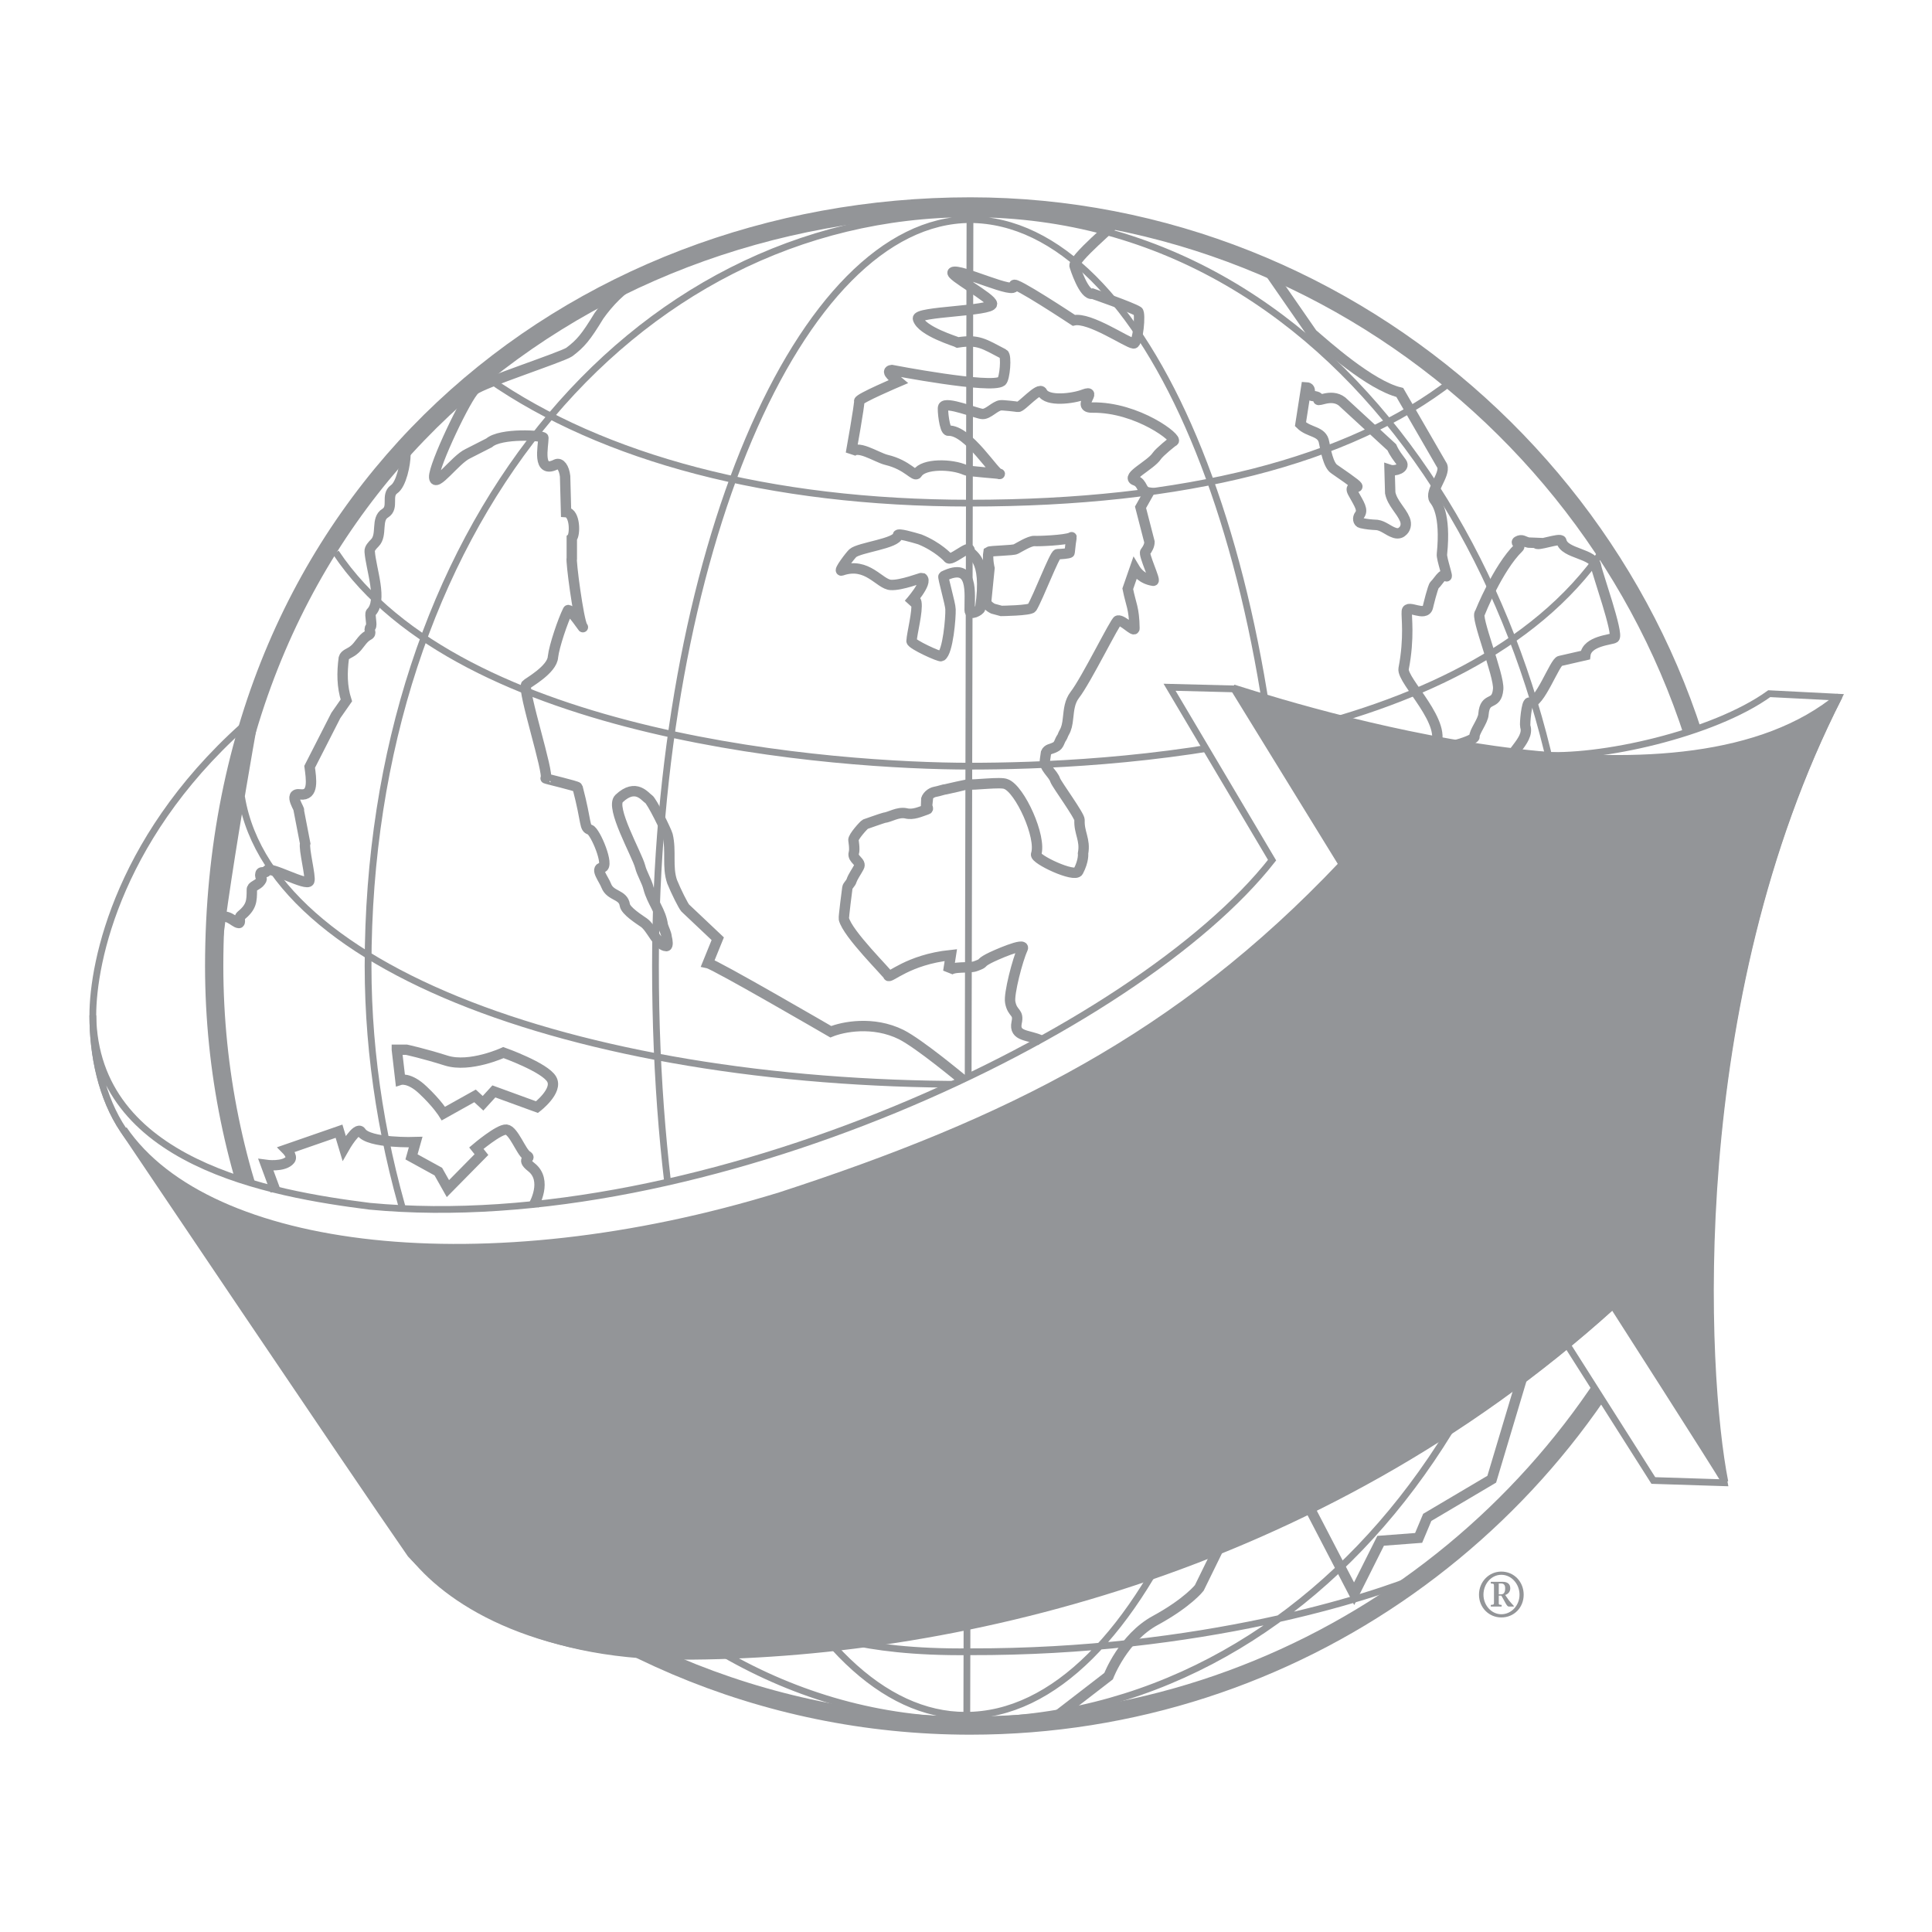 <?xml version="1.0" encoding="utf-8"?>
<!-- Generator: Adobe Illustrator 13.0.0, SVG Export Plug-In . SVG Version: 6.00 Build 14948)  -->
<!DOCTYPE svg PUBLIC "-//W3C//DTD SVG 1.0//EN" "http://www.w3.org/TR/2001/REC-SVG-20010904/DTD/svg10.dtd">
<svg version="1.0" id="Layer_1" xmlns="http://www.w3.org/2000/svg" xmlns:xlink="http://www.w3.org/1999/xlink" x="0px" y="0px"
	 width="192.756px" height="192.756px" viewBox="0 0 192.756 192.756" enable-background="new 0 0 192.756 192.756"
	 xml:space="preserve">
<g>
	<polygon fill-rule="evenodd" clip-rule="evenodd" fill="#FFFFFF" points="0,0 192.756,0 192.756,192.756 0,192.756 0,0 	"/>
	<path fill="none" stroke="#939598" stroke-width="1.037" stroke-miterlimit="2.613" d="M126.563,26.998l4.365,6.304
		c1.274,1.088,5.734,5.121,8.729,5.856l4.237,7.328c0.318,0.896-1.306,2.56-0.797,3.36c0.191,0.256,1.18,1.376,0.766,5.44
		c-0.064,0.448,0.7,2.529,0.414,2.176c-0.319-0.384-0.828,0.64-1.147,0.896c-0.191,0.192-0.637,2.081-0.669,2.208
		c-0.255,1.024-2.039-0.288-2.103,0.416c-0.063,0.512,0.287,2.592-0.318,5.729c-0.223,1.216,4.619,5.568,3.058,7.872
		c-0.35,0.512,4.046-0.608,4.015-1.088c-0.063-0.448,0.86-1.568,0.893-2.24c0.159-1.889,1.306-0.704,1.466-2.496
		c0.127-1.376-2.327-7.296-1.816-7.616c0,0,1.784-4.481,3.854-6.497c0.287-0.255-0.382-0.48-0.096-0.64
		c0.446-0.256,0.605,0.032,1.083,0.128l0.797,0.032c-0.128,0.417,2.421-0.577,2.485-0.192c0.286,1.312,3.312,1.216,3.472,2.56
		c0.096,0.64,2.263,6.721,1.816,7.104c-0.256,0.192-2.739,0.289-2.899,1.728l-2.517,0.576c-0.51,0.032-2.071,4.416-3.059,4.16
		c-0.286-0.096-0.478,2.112-0.414,2.369c0.479,1.472-2.07,2.912-1.911,4.416c0.159,1.376-0.128,0.288,0.478,1.728
		c0.446,0.992-3.059-1.536-2.198-0.8"/>
	<path fill-rule="evenodd" clip-rule="evenodd" fill="#FFFFFF" d="M12.32,112.762c0,0,4.779,7.361,12.138,8.641
		c-0.733-4.256-2.963-18.24-2.963-23.041c0-4.832,3.982-26.977,3.982-26.977C11.874,82.905,9.261,95.962,9.261,101.307
		C9.261,105.273,10.122,109.498,12.32,112.762L12.32,112.762z"/>
	<path fill="none" stroke="#939598" stroke-width="0.675" stroke-miterlimit="2.613" d="M12.32,112.762
		c0,0,4.779,7.361,12.139,8.641c-0.733-4.256-2.963-18.24-2.963-23.041c0-4.832,3.982-26.977,3.982-26.977
		C11.874,82.905,9.261,95.962,9.261,101.307C9.261,105.273,10.122,109.498,12.32,112.762 M96.331,108.186
		c-38.676,0-72.446-12.063-72.446-31.297 M48.766,37.814c11.374,7.905,27.972,12.385,48.01,12.385
		c21.441,0,37.848-4.192,48.138-12.224 M33.506,55.127C45.962,73.784,83.714,76.44,96.776,76.44
		c13.031,0,49.444-1.504,63.175-21.569 M96.776,21.333c-34.088,0-60.053,31.938-60.053,75.045c0,36.417,24.085,75.269,60.053,75.269
		c34.63,0,60.245-33.73,60.245-75.269C157.021,61.56,135.324,21.333,96.776,21.333L96.776,21.333z M96.776,21.333l-0.318,150.313
		 M96.776,21.909c17.554,0.064,31.477,33.282,31.445,74.469c0.032,41.058-14.209,74.788-31.89,74.757
		c-16.375,0.031-30.935-30.051-30.935-74.757C65.396,55.351,79.796,21.973,96.776,21.909L96.776,21.909z M142.015,157.148
		c-5.065,2.178-22.269,7.713-45.239,7.648c-5.702,0.064-9.557-0.479-12.202-1.088"/>
	<path fill="none" stroke="#939598" stroke-width="1.037" stroke-miterlimit="2.613" d="M40.451,45.334
		c0,0.96-0.414,3.009-1.147,3.488c-0.828,0.608,0.032,1.792-0.86,2.369c-0.987,0.576-0.254,2.176-1.051,2.976
		c-0.223,0.225-0.542,0.544-0.51,0.864c0.127,1.76,1.338,4.896,0.127,6.081c-0.159,0.191,0.16,1.28-0.032,1.44
		c-0.287,0.352,0.223,0.608-0.255,0.833c-0.637,0.352-0.892,1.087-1.465,1.503c-0.35,0.289-0.86,0.384-0.956,0.768
		c-0.191,1.44-0.191,2.848,0.254,4.225l-1.051,1.504l-2.612,5.12c0.159,1.216,0.445,2.913-0.924,2.752
		c-1.338-0.192,0.063,1.632-0.159,1.6l0.637,3.296c-0.159,0.512,0.573,3.328,0.414,3.744c-0.191,0.608-4.078-1.6-4.237-1.024
		c-0.095,0.319-0.573,0-0.637,0.288c-0.127,0.48,0.319,0.352,0,0.768c-0.287,0.416-0.86,0.448-0.86,0.832
		c0,1.184-0.032,1.729-1.115,2.624c-0.191,0.192,0.032,0.736-0.191,0.705c-0.478-0.033-1.179-1.152-2.23-0.352"/>
	<path fill="none" stroke="#939598" stroke-width="1.824" stroke-miterlimit="2.613" d="M167.853,122.715
		c-10.737,28.898-38.581,49.443-71.044,49.443c-41.671,0-75.409-33.891-75.44-75.78c0.032-47.203,35.777-75.781,75.44-75.781
		c38.676,0,71.681,29.986,75.376,68.356"/>
	
		<path fill-rule="evenodd" clip-rule="evenodd" fill="#FFFFFF" stroke="#939598" stroke-width="0.674" stroke-miterlimit="2.613" d="
		M12.32,112.762c0,0,22.683,33.73,28.641,42.307c3.919,4.225,12.01,10.209,26.952,10.178c26.41,0.031,63.334-8.162,92.931-34.914
		l-4.524,3.775l8.634,13.602l7.072,0.225c-2.134-10.785-4.109-47.908,11.405-78.373l-6.913-0.353c-5.543,4-16.98,6.592-22.938,6.112
		c-18.51-1.344-30.583-6.592-30.583-6.592l-6.309-0.16l10.227,17.249c-13.444,17.154-56.835,37.666-90.031,34.531
		c-9.844-1.248-27.398-4.289-27.622-19.041C9.261,105.273,10.122,109.498,12.32,112.762L12.32,112.762z"/>
	<path fill="none" stroke="#939598" stroke-width="1.037" stroke-miterlimit="2.613" d="M129.749,42.327
		c0.86,0.863,2.167,0.64,2.358,1.824c0.158,0.736,0.414,2.272,1.02,2.656c4.332,2.976,1.051,0.96,1.879,2.4
		c0.638,1.152,1.02,1.665,0.638,2.176c-0.223,0.288-0.159,0.736,0.159,0.8c0.573,0.127,0.956,0.16,1.593,0.192
		c0.637,0.095,1.115,0.575,1.688,0.768c0.318,0.128,0.637,0.064,0.797-0.096c0.351-0.256,0.478-0.737,0.286-1.216
		c-0.382-0.928-1.242-1.6-1.465-2.656l-0.064-2.304c0.574,0.191,1.562-0.192,1.211-0.704c-0.414-0.576-0.701-0.896-0.987-1.537
		l-4.97-4.576c-0.542-0.416-1.18-0.416-1.816-0.256c-1.211,0.32,0.128-0.16-1.083-0.288c-0.605-0.032,0-0.832-0.669-0.864
		L129.749,42.327L129.749,42.327z M63.389,28.118c-1.275,0.543-2.708,2.08-3.632,3.392c-1.306,2.144-1.816,2.752-2.963,3.617
		c-0.764,0.512-8.633,3.071-9.43,3.744c-0.796,0.64-4.11,7.584-4.046,8.737c0.063,1.184,2.103-1.76,3.346-2.336l2.134-1.088
		c1.179-1.024,5.416-0.736,5.416-0.512c0,0.864-0.669,3.648,1.274,2.656c0.415-0.192,0.796,0.352,0.892,1.185l0.095,3.584
		c0.924,0.064,0.924,2.272,0.574,2.592v1.984c-0.127,0.191,0.669,6.207,1.052,6.816c0.414,0.64-1.274-1.888-1.434-1.601
		c-0.51,1.024-1.37,3.553-1.497,4.641c-0.063,1.28-2.549,2.624-2.676,2.784c-0.382,0.608,2.326,8.897,1.943,9.344
		c-0.031,0.033,3.154,0.768,3.186,0.896c0.956,3.649,0.637,4.033,1.242,4.225c0.542,0.192,1.976,3.648,1.211,3.776
		c-0.733,0.096,0.159,1.152,0.415,1.824c0.414,1.056,1.688,0.832,1.847,1.92c0.095,0.576,1.402,1.408,1.912,1.76
		c0.765,0.544,1.37,2.305,2.23,2.336c0.19,0,0.127-0.544,0.031-0.896c-0.031-0.384-0.255-0.768-0.382-1.184
		c-0.191-1.44-1.051-2.272-1.433-3.712c-0.16-0.672-0.669-1.472-0.829-2.144c-0.319-1.216-3.026-5.92-2.103-6.785
		c1.689-1.6,2.613-0.128,2.932,0.032c0.35,0.225,1.784,3.168,1.911,3.616c0.383,1.6-0.063,3.137,0.446,4.641
		c0.414,1.023,1.115,2.399,1.306,2.624l3.25,3.072l-0.988,2.432c0.764,0.161,12.266,6.848,12.266,6.848
		c1.179-0.479,4.205-1.119,7.04,0.289c1.816,0.928,5.767,4.225,6.054,4.447 M103.849,103.803c-1.21-0.576-2.708-0.354-2.421-1.762
		c0.255-1.15-0.414-0.832-0.638-2.047c-0.159-0.801,0.733-4.256,1.243-5.345c0.318-0.704-2.804,0.672-3.409,0.993
		c-0.956,0.511-0.287,0.384-1.243,0.736c-0.668,0.288-2.357-0.064-2.771,0.543l0.255-1.632c-4.301,0.448-6.149,2.4-6.244,2.048
		c-0.032-0.225-4.078-4.16-4.428-5.665c-0.032-0.16,0.318-2.912,0.35-3.104c0.032-0.224,0.351-0.448,0.414-0.704
		c0.16-0.448,0.478-0.864,0.733-1.344c0.319-0.543-0.669-0.768-0.51-1.408c0.127-0.353-0.032-1.28-0.032-1.28
		c-0.064-0.32,1.051-1.536,1.179-1.6c0,0,1.72-0.608,1.88-0.641c0.573-0.064,1.37-0.608,2.167-0.448
		c0.732,0.192,1.433-0.16,2.103-0.384c0.222-0.064,0-0.192,0.031-0.48c-0.159,0.064,0.096-0.448-0.127-0.352
		c0-0.448,0.51-0.864,0.924-0.929c0.382-0.064,0.892-0.256,1.083-0.256c0.191-0.032,2.071-0.48,2.103-0.48
		c0.637,0.096,3.376-0.288,3.886-0.032c1.37,0.512,3.568,5.28,2.995,7.009c-0.159,0.479,3.854,2.368,4.205,1.696
		c0.573-1.088,0.478-1.792,0.478-1.792c0.255-1.375-0.414-2.048-0.351-3.328c0.032-0.416-2.229-3.488-2.421-3.968
		c-0.223-0.704-1.179-1.248-1.02-2.08l0.096-0.672c0.159-0.384,0.542-0.353,0.893-0.544c0.445-0.192,0.414-0.608,0.7-0.992
		c0.064-0.097,0.096-0.256,0.223-0.48c0.224-0.383,0.319-0.8,0.383-1.44c0.096-0.864,0.159-1.632,0.669-2.304
		c1.147-1.472,4.046-7.392,4.301-7.424c0.51-0.096,1.688,1.248,1.656,0.768c-0.031-2.048-0.35-2.336-0.668-3.936l0.7-2.016
		c0.191,0.32,0.732,1.056,1.848,1.216c0.287,0.064-1.02-2.657-0.796-2.881c0.223-0.288,0.414-0.64,0.414-0.992l-0.892-3.456
		l0.828-1.472c-0.828-0.128-0.542-0.928-1.37-1.216c-0.987-0.352,1.561-1.504,2.166-2.432c0.255-0.384,1.593-1.472,1.657-1.472
		c0.541-0.225-3.568-3.425-8.092-3.36c-1.689,0.032,0.637-1.856-0.829-1.312c-1.051,0.416-3.695,0.768-4.173-0.224
		c-0.287-0.608-2.071,1.536-2.421,1.472c-0.097-0.032-1.562-0.191-1.721-0.16c-0.573,0.064-1.243,0.896-1.816,0.864
		c-0.478,0-3.664-1.312-3.918-0.704c-0.096,0.192,0.127,2.4,0.51,2.369c2.007-0.096,4.714,4.48,5.129,4.32
		c0.223-0.032-3.186-0.256-3.409-0.385c-1.402-0.64-4.206-0.671-4.811,0.321c-0.255,0.447-0.924-0.833-3.09-1.345
		c-1.02-0.256-3.027-1.664-3.537-0.64c0,0,0.893-4.96,0.828-5.216c-0.063-0.256,3.919-1.952,3.919-1.952
		c-0.223-0.192-1.465-1.056-0.669-1.152c0,0,9.939,1.92,10.96,1.12c0.318-0.256,0.51-2.56,0.191-2.72
		c-1.976-1.024-2.486-1.472-4.557-1.152c-0.159-0.096-3.631-1.12-3.982-2.368c-0.223-0.736,7.359-0.736,7.391-1.472
		c0.031-0.576-4.301-2.88-3.918-3.167c0.605-0.448,6.467,2.4,6.117,1.312c-0.191-0.576,5.958,3.488,5.958,3.488
		c1.561-0.352,5.319,2.24,5.957,2.304c0.445,0.064,0.732-3.041,0.445-3.2c-0.637-0.416-4.523-1.76-4.523-1.76
		c-0.86,0.256-1.784-2.72-1.784-2.72c-0.382-0.641,4.461-4.546,3.919-4.353 M98.401,59.896c-0.096,0.479,0.669,0.832,0.669,0.832
		l0.828,0.224c0,0,2.867-0.032,3.059-0.32c0.637-1.056,2.262-5.344,2.548-5.344c0.255,0,1.211-0.064,1.211-0.16
		c0.159-1.664,0.255-1.568,0.159-1.504c-0.604,0.288-3.377,0.384-3.663,0.352c-0.478-0.032-1.593,0.672-1.848,0.8
		c-0.255,0.16-2.549,0.16-2.74,0.288c-0.127,0.736,0.096,1.632,0.096,1.632L98.401,59.896L98.401,59.896z M96.744,54.903
		c0-0.608-1.943,1.216-2.166,0.736c0,0-0.988-1.088-2.804-1.824c-0.765-0.225-2.167-0.64-2.198-0.416
		c-0.063,0.832-3.855,1.216-4.492,1.792c-0.223,0.192-1.497,1.856-1.115,1.728c2.58-0.896,3.759,1.376,4.906,1.44
		c1.051,0.064,3.059-0.736,3.122-0.704c0.669,0.415-1.338,2.624-1.338,2.624s0.668-0.736,0.765-0.192
		c0.159,0.896-0.446,3.104-0.478,3.873c0,0.32,2.804,1.6,2.963,1.504c0.669-0.384,0.956-3.872,0.924-4.672
		c0-0.512-0.797-3.232-0.701-3.296c3.09-1.536,2.581,1.761,2.612,3.392c0,0.577,1.02,0.032,1.052-0.192
		C98.592,55.383,96.744,55.479,96.744,54.903L96.744,54.903z"/>
	<path fill="none" stroke="#939598" stroke-width="1.028" stroke-miterlimit="2.613" d="M27.484,118.811l-0.956-2.592
		c0,0,1.816,0.256,2.421-0.512c0.287-0.352-0.382-1.023-0.382-1.023l5.257-1.824l0.51,1.695c0,0,1.274-2.24,1.688-1.633
		c0.733,1.186,5.448,1.025,5.448,1.025l-0.414,1.473l2.676,1.471l0.956,1.697l3.346-3.393l-0.51-0.641c0,0,2.262-1.92,2.995-1.855
		c0.732,0.096,1.465,2.207,2.039,2.592c0.605,0.352-0.733,0.225,0.446,1.152c1.689,1.311,0.255,3.775,0.255,3.775 M39.591,104.73
		l0.35,3.008c0,0,0.892-0.287,2.262,1.023c1.401,1.312,2.039,2.338,2.039,2.338l3.154-1.762l0.796,0.736l1.083-1.184l4.301,1.568
		c0,0,2.134-1.633,1.465-2.785c-0.669-1.184-4.811-2.656-4.811-2.656s-3.345,1.537-5.702,0.801
		c-2.326-0.736-3.982-1.088-3.982-1.088H39.591L39.591,104.73z M151.859,137.469l-3.026,10.111l-6.436,3.809l-0.86,2.049
		l-3.791,0.287l-2.645,5.281l-4.556-8.77 M121.721,154.205l-2.07,4.225c0,0-1.146,1.473-4.364,3.232
		c-3.218,1.729-4.684,5.568-4.684,5.568l-4.938,3.809"/>
	
		<path fill-rule="evenodd" clip-rule="evenodd" fill="#939598" stroke="#939598" stroke-width="0.674" stroke-miterlimit="2.613" d="
		M183.495,69.464c-15.261,12.801-50.433,2.336-60.436-0.832l10.832,17.601c-16.28,17.216-33.356,25.666-56.071,33.058
		c-29.469,9.057-57.027,5.76-65.469-6.625c0,0,22.715,33.73,28.641,42.307c3.504,4.641,12.043,10.209,26.984,10.178
		c26.378,0.031,63.334-8.16,92.931-34.914c0,0,10.354,16.16,11.182,17.6C169.955,137.053,167.979,99.93,183.495,69.464
		L183.495,69.464z"/>
	<path fill-rule="evenodd" clip-rule="evenodd" fill="#939598" d="M149.788,161.373c1.275,0,2.23-0.992,2.23-2.271
		c0-1.281-0.955-2.305-2.23-2.305c-1.242,0-2.229,1.023-2.229,2.305C147.559,160.381,148.546,161.373,149.788,161.373
		L149.788,161.373L149.788,161.373z M149.788,161.053c-0.987,0-1.783-0.895-1.783-1.951s0.765-1.984,1.783-1.984
		c1.02,0,1.816,0.928,1.816,1.984S150.808,161.053,149.788,161.053L149.788,161.053L149.788,161.053z M148.737,157.982
		c0.318,0.031,0.318,0.031,0.318,0.287v1.568c0,0.256,0,0.256-0.318,0.287v0.16h1.083v-0.16c-0.318-0.031-0.287-0.031-0.287-0.287
		v-0.641h0.255c0.351,0.576,0.542,1.088,0.733,1.088h0.51v-0.064c-0.128-0.127-0.319-0.352-0.479-0.543l-0.382-0.545
		c0.318-0.096,0.51-0.352,0.51-0.672c0-0.447-0.318-0.641-0.733-0.641h-1.21V157.982L148.737,157.982z M149.533,157.982h0.224
		c0.255,0,0.414,0.127,0.414,0.479c0,0.354-0.096,0.607-0.414,0.607h-0.224V157.982L149.533,157.982z"/>
</g>
</svg>
